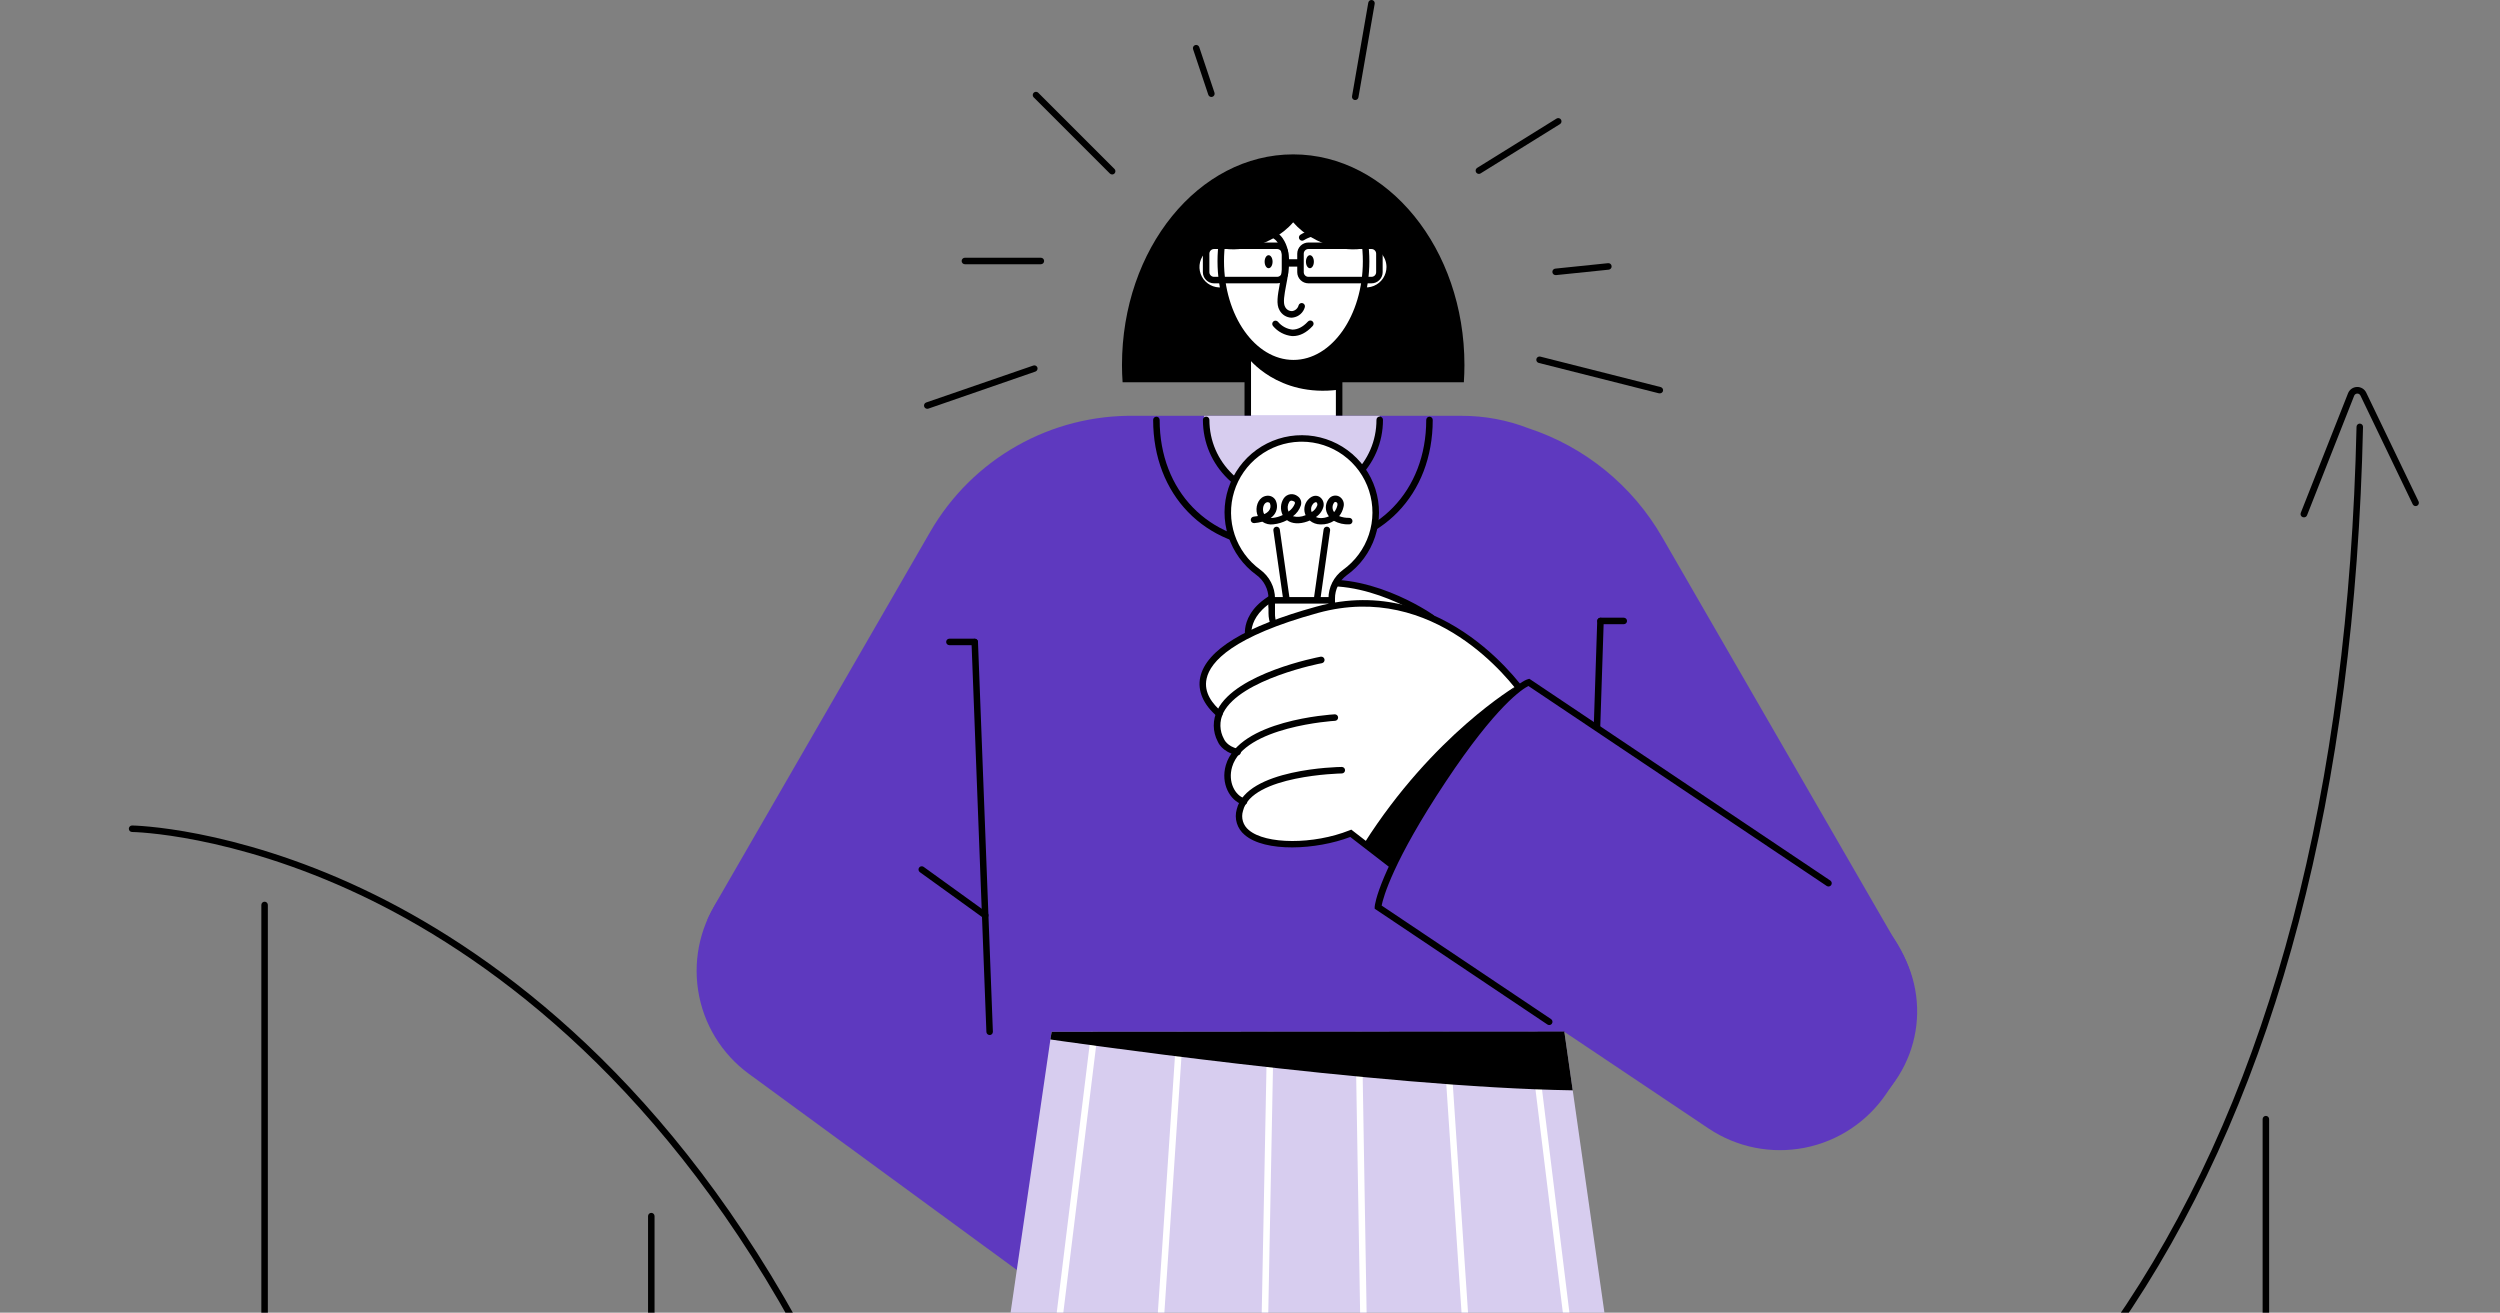 <svg xmlns="http://www.w3.org/2000/svg" width="339" height="178" viewBox="0 0 339 178" fill="none"><rect x="0" y="0" width="339" height="178" fill="#808080" stroke="none"/><g clip-path="url(#clip0_214_3194)"><path d="M198.578 49.502C198.578 33.723 188.184 20.934 175.359 20.934C162.535 20.934 152.141 33.723 152.141 49.502C152.141 50.287 152.171 51.064 152.224 51.831H198.499C198.548 51.059 198.578 50.283 198.578 49.502Z" fill="black"></path><path d="M185.242 39.412C187.015 39.412 188.453 37.974 188.453 36.201C188.453 34.428 187.015 32.991 185.242 32.991C183.469 32.991 182.031 34.428 182.031 36.201C182.031 37.974 183.469 39.412 185.242 39.412Z" fill="white"></path><path d="M185.241 39.853C184.519 39.854 183.812 39.64 183.213 39.24C182.611 38.839 182.143 38.269 181.865 37.602C181.588 36.935 181.515 36.2 181.655 35.492C181.795 34.783 182.143 34.132 182.654 33.621C183.164 33.11 183.815 32.762 184.523 32.62C185.232 32.479 185.967 32.551 186.633 32.827C187.302 33.103 187.873 33.572 188.274 34.172C188.675 34.773 188.89 35.479 188.89 36.201C188.89 37.169 188.504 38.097 187.821 38.782C187.137 39.467 186.21 39.852 185.241 39.853ZM185.241 33.436C184.694 33.435 184.158 33.597 183.701 33.901C183.245 34.205 182.89 34.638 182.68 35.144C182.47 35.65 182.414 36.207 182.521 36.745C182.627 37.283 182.891 37.776 183.28 38.164C183.666 38.552 184.161 38.816 184.698 38.922C185.235 39.029 185.793 38.974 186.299 38.764C186.806 38.553 187.238 38.198 187.543 37.742C187.846 37.285 188.008 36.749 188.007 36.201C188.005 35.468 187.713 34.766 187.195 34.247C186.677 33.729 185.975 33.437 185.241 33.436Z" fill="black"></path><path d="M165.414 39.412C167.187 39.412 168.625 37.974 168.625 36.201C168.625 34.428 167.187 32.991 165.414 32.991C163.641 32.991 162.203 34.428 162.203 36.201C162.203 37.974 163.641 39.412 165.414 39.412Z" fill="white"></path><path d="M165.417 39.853C164.694 39.853 163.99 39.639 163.388 39.237C162.788 38.836 162.32 38.266 162.044 37.599C161.767 36.931 161.695 36.197 161.835 35.489C161.977 34.781 162.324 34.13 162.835 33.619C163.346 33.109 163.997 32.761 164.705 32.62C165.414 32.479 166.148 32.551 166.815 32.828C167.482 33.104 168.053 33.572 168.454 34.173C168.855 34.773 169.068 35.479 169.068 36.201C169.068 37.169 168.683 38.098 167.999 38.782C167.314 39.467 166.386 39.852 165.417 39.853ZM165.417 33.436C164.87 33.436 164.334 33.599 163.879 33.903C163.423 34.208 163.067 34.641 162.858 35.147C162.648 35.653 162.594 36.21 162.701 36.748C162.809 37.285 163.073 37.779 163.461 38.166C163.848 38.553 164.343 38.816 164.88 38.923C165.417 39.029 165.974 38.974 166.481 38.763C166.986 38.553 167.419 38.197 167.723 37.741C168.026 37.285 168.188 36.749 168.187 36.201C168.185 35.468 167.894 34.764 167.374 34.246C166.854 33.727 166.151 33.436 165.417 33.436Z" fill="black"></path><path d="M181.583 40.603H169.195V57.194H181.583V40.603Z" fill="white"></path><path d="M182.028 57.635H168.758V40.162H182.028V57.635ZM169.639 56.753H181.145V41.044H169.639V56.753Z" fill="black"></path><path d="M169.193 48.457C169.193 48.457 173.228 53.93 181.541 52.841L181.563 44.779H169.008L169.193 48.457Z" fill="black"></path><path d="M175.392 49.246C180.832 49.246 185.244 43.056 185.244 35.421C185.244 27.785 180.832 21.595 175.392 21.595C169.951 21.595 165.539 27.785 165.539 35.421C165.539 43.056 169.951 49.246 175.392 49.246Z" fill="white"></path><path d="M175.391 49.688C169.716 49.688 165.094 43.288 165.094 35.421C165.094 27.553 169.716 21.154 175.391 21.154C181.067 21.154 185.685 27.553 185.685 35.421C185.685 43.288 181.067 49.688 175.391 49.688ZM175.391 22.036C170.2 22.036 165.975 28.038 165.975 35.421C165.975 42.803 170.2 48.806 175.391 48.806C180.581 48.806 184.802 42.799 184.802 35.421C184.802 28.043 180.577 22.036 175.391 22.036Z" fill="black"></path><path d="M185.718 25.392C183.129 23.341 180.083 21.604 177.529 21.166L174.902 21.02C170.524 21.166 167.583 23.328 164.989 25.379C161.811 27.901 161.272 31.28 163.785 32.925C166.3 34.57 170.922 33.864 174.101 31.346C174.555 30.986 174.975 30.584 175.353 30.146C175.734 30.583 176.153 30.985 176.606 31.346C179.785 33.864 184.403 34.574 186.922 32.925C189.439 31.275 188.907 27.915 185.718 25.392Z" fill="black"></path><path d="M175.132 43.081C174.795 43.07 174.466 42.971 174.179 42.792C173.893 42.613 173.658 42.361 173.5 42.062C173.029 41.26 173.258 40.012 173.527 38.565C173.884 36.634 174.285 34.451 173.205 32.832C172.041 31.108 168.795 32.536 168.795 32.55C168.741 32.578 168.683 32.595 168.623 32.599C168.563 32.604 168.503 32.596 168.446 32.577C168.389 32.557 168.337 32.526 168.292 32.485C168.248 32.445 168.213 32.396 168.188 32.341C168.163 32.286 168.15 32.227 168.149 32.166C168.147 32.106 168.159 32.046 168.182 31.991C168.205 31.935 168.239 31.885 168.283 31.843C168.325 31.801 168.378 31.768 168.433 31.747C168.592 31.672 172.372 29.983 173.95 32.338C175.238 34.243 174.78 36.722 174.392 38.711C174.163 39.932 173.95 41.083 174.255 41.599C174.341 41.785 174.481 41.94 174.658 42.044C174.834 42.148 175.039 42.196 175.243 42.181C175.443 42.149 175.628 42.059 175.777 41.923C175.927 41.786 176.034 41.61 176.085 41.414C176.101 41.358 176.126 41.306 176.162 41.26C176.197 41.214 176.243 41.176 176.292 41.148C176.343 41.119 176.399 41.1 176.456 41.093C176.513 41.086 176.571 41.09 176.628 41.105C176.683 41.121 176.736 41.147 176.781 41.182C176.828 41.218 176.866 41.262 176.893 41.313C176.923 41.363 176.942 41.419 176.949 41.476C176.956 41.534 176.952 41.592 176.936 41.648C176.837 42.01 176.635 42.336 176.355 42.585C176.075 42.835 175.729 42.998 175.357 43.055L175.132 43.081Z" fill="black"></path><path d="M181.518 32.651C181.439 32.653 181.361 32.631 181.293 32.59C180.625 32.164 179.85 31.935 179.058 31.931C178.267 31.928 177.489 32.148 176.817 32.568C176.722 32.63 176.606 32.654 176.495 32.634C176.382 32.613 176.283 32.55 176.216 32.458C176.149 32.366 176.121 32.251 176.137 32.139C176.152 32.026 176.212 31.924 176.301 31.853C177.112 31.331 178.056 31.053 179.023 31.053C179.987 31.053 180.931 31.331 181.743 31.853C181.844 31.913 181.917 32.01 181.946 32.123C181.974 32.237 181.957 32.357 181.898 32.457C181.855 32.519 181.798 32.569 181.733 32.603C181.667 32.637 181.593 32.654 181.518 32.651Z" fill="black"></path><path d="M175.319 45.573H175.21C174.195 45.475 173.261 44.981 172.612 44.197C172.539 44.105 172.505 43.988 172.518 43.871C172.532 43.755 172.59 43.648 172.682 43.575C172.774 43.502 172.891 43.468 173.007 43.482C173.124 43.495 173.231 43.554 173.304 43.646C173.794 44.233 174.49 44.608 175.249 44.695C175.936 44.695 176.656 44.36 177.339 43.619C177.377 43.572 177.425 43.534 177.479 43.506C177.532 43.478 177.591 43.461 177.651 43.457C177.711 43.453 177.772 43.461 177.829 43.481C177.886 43.502 177.939 43.533 177.983 43.574C178.026 43.616 178.063 43.665 178.086 43.721C178.111 43.776 178.123 43.836 178.123 43.897C178.123 43.957 178.111 44.017 178.086 44.072C178.063 44.128 178.028 44.178 177.984 44.219C177.149 45.119 176.255 45.573 175.319 45.573Z" fill="black"></path><path d="M172.023 36.369C172.321 36.369 172.561 35.974 172.561 35.487C172.561 35 172.321 34.605 172.023 34.605C171.725 34.605 171.484 35 171.484 35.487C171.484 35.974 171.725 36.369 172.023 36.369Z" fill="black"></path><path d="M177.624 36.369C177.92 36.369 178.161 35.974 178.161 35.487C178.161 35 177.92 34.605 177.624 34.605C177.327 34.605 177.086 35 177.086 35.487C177.086 35.974 177.327 36.369 177.624 36.369Z" fill="black"></path><path d="M185.975 38.42H177.42C177.018 38.42 176.635 38.261 176.351 37.978C176.068 37.696 175.908 37.312 175.906 36.911V34.398C175.908 33.997 176.068 33.613 176.351 33.329C176.635 33.046 177.018 32.886 177.42 32.885H185.975C186.376 32.886 186.76 33.046 187.043 33.329C187.326 33.613 187.487 33.997 187.488 34.398V36.911C187.487 37.312 187.326 37.696 187.043 37.978C186.76 38.261 186.376 38.42 185.975 38.42ZM177.42 33.767C177.252 33.767 177.091 33.834 176.973 33.952C176.855 34.07 176.789 34.23 176.789 34.398V36.911C176.791 37.078 176.856 37.237 176.975 37.355C177.093 37.472 177.253 37.538 177.42 37.538H185.975C186.141 37.538 186.302 37.472 186.42 37.355C186.538 37.237 186.604 37.078 186.605 36.911V34.398C186.605 34.23 186.54 34.07 186.421 33.952C186.303 33.834 186.143 33.767 185.975 33.767H177.42Z" fill="black"></path><path d="M173.178 38.42H164.621C164.221 38.42 163.838 38.261 163.554 37.978C163.27 37.696 163.111 37.312 163.109 36.911V34.398C163.111 33.997 163.27 33.613 163.553 33.329C163.838 33.046 164.221 32.886 164.621 32.885H173.178C173.578 32.886 173.962 33.046 174.245 33.33C174.526 33.613 174.686 33.997 174.686 34.398V36.911C174.686 37.312 174.526 37.695 174.243 37.978C173.962 38.261 173.578 38.42 173.178 38.42ZM164.621 33.767C164.455 33.767 164.294 33.834 164.176 33.952C164.058 34.07 163.991 34.23 163.991 34.398V36.911C163.992 37.078 164.059 37.237 164.178 37.355C164.296 37.472 164.455 37.538 164.621 37.538H173.178C173.343 37.538 173.503 37.472 173.62 37.354C173.738 37.237 173.804 37.078 173.804 36.911V34.398C173.804 34.315 173.788 34.233 173.757 34.157C173.727 34.08 173.68 34.011 173.622 33.952C173.563 33.894 173.495 33.847 173.419 33.815C173.341 33.783 173.26 33.767 173.178 33.767H164.621Z" fill="black"></path><path d="M176.35 35.152H174.25V36.153H176.35V35.152Z" fill="black"></path><path d="M166.565 148.265L145.149 177.527L101.545 145.612C97.841 142.902 95.367 138.832 94.665 134.297C93.963 129.763 95.091 125.135 97.801 121.432L98.78 120.094C101.491 116.392 105.559 113.917 110.094 113.215C114.628 112.513 119.256 113.641 122.959 116.351L166.565 148.265Z" fill="#5E39BF"></path><path d="M99.016 119.835L131.844 79.05L138.75 82.504L139.5 128.594L99.016 119.835Z" fill="#5E39BF"></path><path d="M196.793 229.567C182.688 229.57 168.72 226.819 155.668 221.47C134.756 212.867 117.613 197.995 107.4 179.574C88.405 145.361 65.063 129.034 48.869 121.361C31.294 113.048 18.042 112.818 17.91 112.818C17.793 112.818 17.681 112.772 17.598 112.689C17.515 112.607 17.469 112.494 17.469 112.377C17.469 112.26 17.515 112.148 17.598 112.065C17.681 111.983 17.793 111.936 17.91 111.936C18.042 111.936 31.453 112.161 49.191 120.54C65.539 128.267 89.041 144.704 108.162 179.147C129.266 217.158 177.119 236.707 221.944 225.625C248.708 219.01 271.677 202.14 288.364 176.844C307.98 147.16 318.45 107.125 319.545 57.882C319.545 57.765 319.59 57.652 319.673 57.57C319.756 57.487 319.869 57.44 319.986 57.44C320.102 57.44 320.215 57.487 320.296 57.57C320.38 57.652 320.426 57.765 320.426 57.882C319.327 107.275 308.787 147.486 289.114 177.334C272.303 202.82 249.155 219.817 222.169 226.489C213.866 228.537 205.344 229.57 196.793 229.567Z" fill="black"></path><path d="M312.394 70.15C312.339 70.151 312.283 70.141 312.231 70.12C312.177 70.098 312.128 70.067 312.086 70.026C312.045 69.986 312.012 69.938 311.988 69.884C311.965 69.831 311.953 69.774 311.953 69.716C311.952 69.658 311.962 69.6 311.984 69.546L318.397 53.322C318.493 53.079 318.658 52.87 318.871 52.719C319.084 52.569 319.337 52.484 319.598 52.474C319.859 52.465 320.117 52.532 320.341 52.667C320.564 52.801 320.743 52.998 320.857 53.233L327.971 68.025C328.011 68.129 328.011 68.244 327.971 68.348C327.93 68.451 327.851 68.536 327.75 68.584C327.649 68.632 327.534 68.64 327.428 68.607C327.321 68.573 327.232 68.501 327.177 68.404L320.072 53.63C320.033 53.55 319.971 53.482 319.894 53.435C319.817 53.389 319.729 53.367 319.639 53.37C319.55 53.373 319.462 53.402 319.389 53.454C319.315 53.506 319.259 53.578 319.226 53.661L312.835 69.873C312.801 69.96 312.74 70.034 312.66 70.084C312.581 70.134 312.487 70.157 312.394 70.15Z" fill="black"></path><path d="M231.931 278.771H122.344L142.631 139.601H212.086L231.931 278.771Z" fill="#D7CDEF"></path><mask id="mask0_214_3194" style="mask-type:luminance" maskUnits="userSpaceOnUse" x="122" y="139" width="110" height="140"><path d="M231.931 278.771H122.344L142.631 139.601H212.086L231.931 278.771Z" fill="white"></path></mask><g mask="url(#mask0_214_3194)"><path d="M127.852 307.751H127.794C127.737 307.743 127.681 307.724 127.63 307.697C127.579 307.668 127.535 307.63 127.5 307.583C127.464 307.538 127.437 307.485 127.423 307.428C127.407 307.373 127.402 307.314 127.41 307.256L150.069 122.842C150.083 122.725 150.143 122.619 150.237 122.546C150.329 122.474 150.447 122.441 150.564 122.456C150.68 122.469 150.787 122.528 150.86 122.622C150.933 122.714 150.965 122.832 150.952 122.949L128.288 307.363C128.275 307.469 128.224 307.567 128.144 307.638C128.062 307.71 127.958 307.749 127.852 307.751Z" fill="white"></path><path d="M148.812 307.751H148.786C148.669 307.742 148.561 307.689 148.484 307.602C148.408 307.513 148.369 307.399 148.376 307.282L160.746 121.917C160.755 121.8 160.809 121.691 160.898 121.613C160.985 121.537 161.101 121.498 161.219 121.507C161.336 121.514 161.444 121.57 161.521 121.657C161.598 121.746 161.636 121.861 161.629 121.978L149.253 307.336C149.247 307.449 149.198 307.554 149.116 307.631C149.034 307.708 148.925 307.751 148.812 307.751Z" fill="white"></path><path d="M169.019 308.425C168.902 308.425 168.79 308.378 168.708 308.296C168.625 308.213 168.578 308.101 168.578 307.984L172.16 122.658C172.16 122.54 172.206 122.428 172.288 122.346C172.371 122.263 172.484 122.216 172.6 122.216C172.717 122.216 172.829 122.263 172.913 122.346C172.994 122.428 173.041 122.54 173.041 122.658L169.483 307.975C169.483 308.035 169.473 308.097 169.449 308.152C169.426 308.207 169.392 308.259 169.349 308.301C169.305 308.343 169.254 308.375 169.197 308.397C169.14 308.419 169.08 308.428 169.019 308.425Z" fill="white"></path><path d="M228.193 307.411C228.085 307.412 227.98 307.373 227.898 307.301C227.817 307.23 227.766 307.13 227.752 307.022L205.128 122.604C205.114 122.489 205.147 122.372 205.219 122.28C205.29 122.188 205.395 122.13 205.512 122.115C205.627 122.101 205.744 122.134 205.836 122.206C205.927 122.277 205.987 122.382 206.001 122.499L228.634 306.917C228.647 307.033 228.615 307.149 228.543 307.24C228.471 307.332 228.365 307.392 228.25 307.406L228.193 307.411Z" fill="white"></path><path d="M207.235 307.411C207.124 307.411 207.016 307.368 206.935 307.292C206.853 307.217 206.802 307.111 206.794 307.001L194.446 121.991C194.439 121.876 194.478 121.761 194.554 121.673C194.632 121.586 194.74 121.532 194.856 121.524C194.973 121.517 195.087 121.556 195.174 121.632C195.262 121.71 195.316 121.818 195.323 121.934L207.672 306.939C207.676 306.996 207.669 307.055 207.651 307.11C207.632 307.165 207.603 307.217 207.565 307.26C207.527 307.304 207.48 307.339 207.429 307.365C207.377 307.392 207.32 307.406 207.261 307.411H207.235Z" fill="white"></path><path d="M187.027 308.085C186.911 308.085 186.798 308.04 186.717 307.957C186.633 307.873 186.587 307.761 186.587 307.644L183.5 121.978C183.5 121.862 183.547 121.749 183.628 121.666C183.712 121.584 183.824 121.538 183.941 121.538C184.058 121.538 184.17 121.584 184.253 121.666C184.335 121.749 184.382 121.862 184.382 121.978L187.468 307.644C187.468 307.761 187.423 307.873 187.34 307.957C187.257 308.04 187.144 308.085 187.027 308.085Z" fill="white"></path></g><path d="M134.195 139.91H218.357L218.848 127.279L229.29 145.361C230.37 147.231 231.806 148.87 233.519 150.183C235.233 151.498 237.187 152.461 239.272 153.02C241.358 153.579 243.533 153.721 245.674 153.439C247.813 153.157 249.877 152.455 251.746 151.375C255.522 149.196 258.277 145.606 259.407 141.394C260.536 137.184 259.945 132.696 257.766 128.919L225.387 72.832C221.364 65.846 214.906 60.589 207.248 58.067C204.369 56.952 201.305 56.382 198.217 56.386H154.336C154.186 56.386 154.04 56.386 153.894 56.386C148.289 56.292 142.759 57.699 137.88 60.462C133.001 63.225 128.95 67.243 126.146 72.1L97.732 121.317C97.547 121.634 96.559 123.315 95.906 124.722L134.195 139.91Z" fill="#5E39BF"></path><path d="M134.195 140.351C134.078 140.351 133.966 140.304 133.883 140.221C133.801 140.139 133.754 140.027 133.754 139.91L131.734 87.059C131.734 86.942 131.781 86.83 131.863 86.747C131.946 86.665 132.058 86.618 132.175 86.618C132.292 86.618 132.404 86.665 132.487 86.747C132.569 86.83 132.616 86.942 132.616 87.059L134.636 139.914C134.636 140.031 134.589 140.144 134.507 140.227C134.424 140.309 134.312 140.355 134.195 140.355V140.351Z" fill="black"></path><path d="M187.104 56.386C187.104 62.684 181.767 67.791 175.197 67.791C168.625 67.791 163.289 62.684 163.289 56.386H187.104Z" fill="#D7CDEF"></path><path d="M173.305 74.428C163.335 74.27 156.367 67.081 156.367 56.942C156.367 56.825 156.412 56.713 156.496 56.63C156.579 56.548 156.691 56.501 156.808 56.501C156.925 56.501 157.037 56.548 157.119 56.63C157.202 56.713 157.249 56.825 157.249 56.942C157.249 66.57 163.864 73.396 173.323 73.546L174.854 68.4C168.155 68.113 163.114 63.191 163.114 56.934C163.114 56.817 163.161 56.704 163.243 56.622C163.326 56.539 163.438 56.492 163.555 56.492C163.672 56.492 163.784 56.539 163.867 56.622C163.949 56.704 163.996 56.817 163.996 56.934C163.996 62.697 168.675 67.24 174.876 67.518C175.013 67.523 175.147 67.56 175.267 67.625C175.388 67.69 175.493 67.781 175.573 67.893C175.651 68.002 175.703 68.129 175.725 68.261C175.748 68.394 175.74 68.531 175.7 68.66L174.175 73.798C174.12 73.984 174.004 74.146 173.847 74.261C173.691 74.375 173.499 74.433 173.305 74.428Z" fill="black"></path><path d="M177.322 74.428C177.129 74.43 176.941 74.368 176.786 74.253C176.631 74.137 176.519 73.974 176.466 73.789L174.946 68.651C174.905 68.523 174.896 68.387 174.918 68.254C174.94 68.122 174.994 67.996 175.073 67.888C175.151 67.775 175.254 67.682 175.375 67.617C175.494 67.551 175.629 67.514 175.766 67.509C181.97 67.249 186.649 62.706 186.649 56.924C186.649 56.807 186.696 56.695 186.779 56.613C186.862 56.53 186.973 56.483 187.091 56.483C187.208 56.483 187.32 56.53 187.402 56.613C187.485 56.695 187.532 56.807 187.532 56.924C187.532 63.174 182.491 68.095 175.805 68.391L177.313 73.537C186.786 73.396 193.397 66.569 193.397 56.942C193.397 56.825 193.444 56.713 193.526 56.63C193.609 56.547 193.721 56.501 193.838 56.501C193.955 56.501 194.067 56.547 194.15 56.63C194.232 56.713 194.279 56.825 194.279 56.942C194.279 67.085 187.311 74.269 177.335 74.428H177.322Z" fill="black"></path><path d="M179.161 72.289C178.84 72.289 178.526 72.194 178.259 72.016C177.992 71.838 177.785 71.584 177.662 71.287C177.54 70.991 177.508 70.665 177.57 70.35C177.632 70.035 177.786 69.746 178.014 69.519C178.24 69.292 178.531 69.137 178.844 69.075C179.16 69.012 179.487 69.044 179.783 69.167C180.079 69.29 180.333 69.498 180.511 69.765C180.689 70.032 180.784 70.345 180.784 70.666C180.784 71.097 180.613 71.51 180.308 71.814C180.005 72.118 179.592 72.289 179.161 72.289ZM179.161 69.925C179.015 69.925 178.872 69.969 178.75 70.05C178.628 70.132 178.534 70.247 178.477 70.383C178.421 70.518 178.407 70.667 178.434 70.811C178.464 70.955 178.534 71.087 178.637 71.19C178.741 71.294 178.874 71.365 179.017 71.393C179.161 71.422 179.31 71.407 179.444 71.351C179.58 71.295 179.695 71.2 179.777 71.078C179.859 70.956 179.903 70.813 179.903 70.666C179.901 70.47 179.822 70.282 179.684 70.144C179.545 70.005 179.358 69.927 179.161 69.925Z" fill="black"></path><path d="M171.53 72.289C171.209 72.289 170.895 72.194 170.628 72.016C170.361 71.838 170.152 71.584 170.029 71.288C169.907 70.991 169.875 70.665 169.938 70.35C170 70.035 170.155 69.746 170.381 69.519C170.609 69.292 170.898 69.137 171.213 69.075C171.527 69.012 171.854 69.044 172.15 69.167C172.446 69.29 172.7 69.498 172.878 69.765C173.056 70.032 173.153 70.346 173.153 70.666C173.153 71.097 172.98 71.51 172.677 71.814C172.372 72.118 171.959 72.289 171.53 72.289ZM171.53 69.926C171.382 69.926 171.239 69.969 171.117 70.05C170.996 70.132 170.901 70.248 170.845 70.383C170.788 70.518 170.774 70.667 170.803 70.811C170.831 70.955 170.902 71.087 171.006 71.19C171.109 71.294 171.241 71.365 171.384 71.393C171.528 71.422 171.677 71.407 171.813 71.351C171.949 71.295 172.064 71.2 172.146 71.078C172.226 70.956 172.27 70.813 172.27 70.666C172.268 70.47 172.191 70.283 172.052 70.144C171.914 70.005 171.725 69.927 171.53 69.926Z" fill="black"></path><path d="M215.848 120.505C215.73 120.505 215.619 120.459 215.536 120.375C215.453 120.294 215.406 120.181 215.406 120.064L216.584 84.192C216.585 84.134 216.599 84.077 216.623 84.024C216.647 83.972 216.68 83.924 216.723 83.884C216.765 83.844 216.815 83.813 216.869 83.793C216.923 83.772 216.981 83.763 217.038 83.764C217.096 83.766 217.153 83.779 217.206 83.803C217.26 83.827 217.306 83.861 217.347 83.903C217.387 83.945 217.417 83.995 217.438 84.049C217.458 84.103 217.468 84.161 217.467 84.219L216.289 120.095C216.28 120.206 216.231 120.311 216.149 120.387C216.067 120.463 215.959 120.505 215.848 120.505Z" fill="black"></path><path d="M35.879 326.785C35.762 326.785 35.649 326.738 35.567 326.655C35.484 326.573 35.438 326.461 35.438 326.344V122.711C35.438 122.594 35.484 122.482 35.567 122.398C35.649 122.315 35.762 122.27 35.879 122.27C35.995 122.27 36.108 122.315 36.19 122.398C36.273 122.482 36.32 122.594 36.32 122.711V326.344C36.32 326.461 36.273 326.573 36.19 326.655C36.108 326.738 35.995 326.785 35.879 326.785Z" fill="black"></path><path d="M88.316 326.785C88.199 326.785 88.087 326.738 88.004 326.655C87.922 326.573 87.875 326.461 87.875 326.344V164.906C87.875 164.789 87.922 164.677 88.004 164.595C88.087 164.512 88.199 164.465 88.316 164.465C88.433 164.465 88.545 164.512 88.628 164.595C88.71 164.677 88.757 164.789 88.757 164.906V326.344C88.757 326.461 88.71 326.573 88.628 326.655C88.545 326.738 88.433 326.785 88.316 326.785Z" fill="black"></path><path d="M307.253 326.784C307.136 326.784 307.024 326.738 306.941 326.654C306.858 326.573 306.812 326.46 306.812 326.344V151.755C306.812 151.638 306.858 151.526 306.941 151.444C307.024 151.361 307.136 151.314 307.253 151.314C307.37 151.314 307.482 151.361 307.564 151.444C307.647 151.526 307.694 151.638 307.694 151.755V326.344C307.694 326.46 307.647 326.573 307.564 326.654C307.482 326.738 307.37 326.784 307.253 326.784Z" fill="black"></path><path d="M173.913 85.471L169.415 86.547C169.415 86.547 167.784 79.593 181.009 78.856C186.227 78.565 192.834 82.543 193.111 82.9C193.39 83.42 193.61 83.969 193.769 84.536L173.913 85.471Z" fill="white"></path><path d="M169.268 86.508C169.163 86.509 169.06 86.472 168.978 86.403C168.898 86.334 168.844 86.238 168.828 86.133C168.797 85.93 168.14 81.092 176.7 79.011C185.052 76.978 193.943 83.094 194.318 83.355C194.414 83.421 194.48 83.523 194.5 83.638C194.521 83.753 194.495 83.872 194.429 83.968C194.395 84.016 194.353 84.057 194.305 84.088C194.255 84.12 194.2 84.141 194.143 84.152C194.086 84.162 194.026 84.161 193.969 84.148C193.912 84.135 193.858 84.112 193.812 84.078C193.723 84.016 184.873 77.93 176.907 79.871C169.133 81.758 169.697 85.957 169.702 85.996C169.71 86.053 169.709 86.112 169.696 86.169C169.681 86.225 169.658 86.279 169.623 86.326C169.589 86.373 169.547 86.413 169.497 86.444C169.448 86.474 169.392 86.494 169.335 86.503L169.268 86.508Z" fill="black"></path><path d="M186.55 69.489C186.55 67.773 186.111 66.086 185.273 64.588C184.436 63.09 183.229 61.833 181.766 60.935C180.304 60.037 178.636 59.53 176.921 59.461C175.206 59.392 173.503 59.764 171.974 60.541C170.443 61.318 169.138 62.474 168.183 63.9C167.227 65.325 166.654 66.972 166.517 68.682C166.38 70.393 166.683 72.11 167.398 73.669C168.113 75.229 169.217 76.579 170.603 77.59C171.172 78 171.636 78.538 171.958 79.162C172.279 79.784 172.448 80.475 172.451 81.176V81.877C172.451 82.771 172.805 83.628 173.437 84.259C174.069 84.891 174.927 85.246 175.821 85.246H177.21C178.103 85.246 178.96 84.891 179.592 84.259C180.224 83.628 180.578 82.771 180.578 81.877V81.184C180.574 80.499 180.732 79.822 181.038 79.209C181.345 78.596 181.791 78.064 182.343 77.656C183.645 76.729 184.706 75.504 185.438 74.083C186.169 72.662 186.552 71.087 186.55 69.489Z" fill="white"></path><path d="M177.213 85.687H175.824C174.814 85.685 173.846 85.283 173.133 84.569C172.418 83.855 172.016 82.887 172.013 81.877V81.176C172.009 80.544 171.856 79.923 171.565 79.362C171.276 78.802 170.859 78.317 170.347 77.948C168.558 76.642 167.229 74.804 166.551 72.696C165.872 70.588 165.879 68.32 166.57 66.216C167.262 64.113 168.601 62.283 170.398 60.988C172.194 59.694 174.356 59.002 176.57 59.013C178.784 59.023 180.938 59.735 182.723 61.046C184.506 62.357 185.83 64.2 186.501 66.309C187.173 68.419 187.158 70.688 186.46 72.789C185.763 74.89 184.416 76.716 182.615 78.005C182.117 78.37 181.713 78.849 181.436 79.402C181.158 79.955 181.017 80.566 181.024 81.184V81.877C181.023 82.887 180.62 83.856 179.906 84.57C179.192 85.284 178.223 85.686 177.213 85.687ZM176.52 59.897H176.225C174.227 59.959 172.298 60.643 170.709 61.854C169.118 63.065 167.946 64.742 167.356 66.652C166.767 68.561 166.787 70.608 167.416 72.505C168.045 74.402 169.252 76.055 170.866 77.233C171.491 77.684 171.999 78.276 172.351 78.96C172.704 79.644 172.891 80.402 172.895 81.171V81.873C172.896 82.649 173.206 83.393 173.755 83.942C174.303 84.491 175.048 84.8 175.824 84.801H177.213C177.99 84.8 178.734 84.491 179.283 83.942C179.832 83.393 180.14 82.649 180.141 81.873V81.18C180.135 80.422 180.31 79.672 180.65 78.995C180.99 78.317 181.488 77.73 182.1 77.281C183.75 76.099 184.982 74.423 185.62 72.496C186.257 70.568 186.266 68.488 185.646 66.554C185.026 64.621 183.809 62.934 182.168 61.737C180.528 60.54 178.552 59.894 176.52 59.893V59.897Z" fill="black"></path><path d="M179.142 71.112H179.045C178.516 71.109 178.005 70.922 177.599 70.583L177.303 70.702C176.21 71.099 175.173 71.037 174.52 70.534C173.949 70.84 173.324 71.031 172.681 71.099C172.15 71.176 171.61 71.048 171.169 70.742C170.81 70.84 170.442 70.905 170.07 70.936C169.955 70.943 169.839 70.904 169.752 70.827C169.664 70.75 169.61 70.642 169.603 70.525C169.598 70.467 169.606 70.409 169.625 70.354C169.642 70.299 169.671 70.248 169.709 70.204C169.747 70.16 169.794 70.124 169.847 70.099C169.899 70.073 169.955 70.058 170.013 70.053C170.198 70.04 170.382 70.015 170.565 69.978C170.48 69.783 170.424 69.577 170.397 69.366C170.286 68.426 170.759 67.368 171.742 67.231C171.982 67.193 172.227 67.229 172.446 67.335C172.663 67.44 172.844 67.611 172.964 67.822C173.124 68.141 173.189 68.499 173.152 68.854C173.114 69.209 172.976 69.546 172.752 69.824C172.625 69.98 172.476 70.116 172.31 70.23C172.401 70.236 172.49 70.236 172.58 70.23C173.05 70.18 173.508 70.049 173.933 69.842C173.756 69.483 173.676 69.084 173.702 68.684C173.729 68.284 173.86 67.899 174.083 67.566C174.184 67.42 174.314 67.296 174.466 67.202C174.616 67.108 174.785 67.046 174.96 67.02C175.136 66.994 175.315 67.005 175.487 67.051C175.658 67.097 175.819 67.178 175.957 67.288C176.156 67.42 176.305 67.611 176.385 67.835C176.464 68.058 176.469 68.301 176.399 68.528C176.202 69.118 175.829 69.632 175.327 70.001C175.875 70.145 176.455 70.103 176.977 69.882L177.039 69.86C176.887 69.522 176.836 69.149 176.888 68.784C176.941 68.418 177.097 68.076 177.338 67.796C178.031 67.011 178.662 67.24 178.851 67.328C179.089 67.458 179.277 67.663 179.387 67.911C179.498 68.159 179.523 68.436 179.46 68.7C179.307 69.282 178.939 69.786 178.432 70.111C178.625 70.201 178.837 70.249 179.05 70.252C179.447 70.264 179.841 70.182 180.2 70.014C180.106 69.892 180.026 69.761 179.962 69.621C179.804 69.287 179.749 68.913 179.801 68.547C179.854 68.181 180.011 67.838 180.258 67.562C180.422 67.382 180.639 67.261 180.878 67.218C181.118 67.174 181.364 67.21 181.58 67.319C181.827 67.454 182.02 67.668 182.129 67.927C182.237 68.186 182.256 68.473 182.18 68.744C182.082 69.199 181.881 69.624 181.589 69.987C182.025 70.155 182.49 70.234 182.957 70.221C183.073 70.221 183.186 70.268 183.269 70.35C183.351 70.433 183.397 70.545 183.397 70.662C183.397 70.779 183.351 70.891 183.269 70.974C183.186 71.057 183.073 71.103 182.957 71.103C182.236 71.139 181.518 70.974 180.884 70.627C180.363 70.956 179.758 71.124 179.142 71.112ZM171.928 68.095H171.861C171.42 68.153 171.213 68.739 171.274 69.246C171.291 69.41 171.341 69.57 171.42 69.714C171.664 69.621 171.88 69.47 172.05 69.273C172.167 69.133 172.243 68.963 172.271 68.782C172.297 68.602 172.272 68.418 172.201 68.25C172.173 68.203 172.132 68.166 172.084 68.141C172.036 68.116 171.982 68.105 171.928 68.109V68.095ZM181.087 68.056C181.059 68.056 181.032 68.062 181.005 68.074C180.979 68.085 180.956 68.102 180.937 68.122C180.784 68.307 180.697 68.538 180.692 68.778C180.686 69.018 180.762 69.253 180.906 69.445C181.121 69.182 181.271 68.872 181.347 68.541C181.395 68.32 181.347 68.157 181.214 68.1C181.175 68.079 181.131 68.068 181.087 68.069V68.056ZM178.441 68.087C178.275 68.124 178.127 68.219 178.027 68.356C177.903 68.504 177.822 68.682 177.793 68.873C177.764 69.063 177.786 69.258 177.859 69.436C178.218 69.233 178.491 68.905 178.626 68.514C178.645 68.439 178.644 68.36 178.621 68.286C178.597 68.212 178.553 68.146 178.494 68.095C178.472 68.09 178.448 68.092 178.428 68.1L178.441 68.087ZM175.137 67.879C175.071 67.883 175.007 67.903 174.952 67.938C174.895 67.972 174.848 68.021 174.816 68.078C174.699 68.27 174.629 68.488 174.612 68.712C174.596 68.937 174.632 69.162 174.718 69.37C175.106 69.109 175.406 68.737 175.579 68.303C175.627 68.1 175.547 68.047 175.495 68.012C175.385 67.937 175.257 67.896 175.124 67.893L175.137 67.879Z" fill="black"></path><path d="M176.514 86.605C174.932 86.605 174.08 83.712 173.961 81.022L172.668 71.924C172.652 71.808 172.683 71.69 172.753 71.597C172.823 71.503 172.928 71.442 173.043 71.425C173.16 71.409 173.277 71.439 173.37 71.509C173.464 71.58 173.525 71.684 173.542 71.8L174.838 80.942C174.98 84.029 175.914 85.723 176.514 85.723C177.114 85.723 178.049 84.038 178.186 80.986L179.482 71.8C179.498 71.683 179.561 71.577 179.655 71.506C179.749 71.435 179.868 71.404 179.986 71.421C180.103 71.437 180.208 71.499 180.279 71.594C180.351 71.688 180.381 71.806 180.364 71.924L179.072 81.066C178.944 83.712 178.093 86.605 176.514 86.605Z" fill="black"></path><path d="M172.45 81.405H180.577V83.138C180.577 83.672 180.472 84.201 180.268 84.694C180.064 85.188 179.764 85.636 179.386 86.013C179.008 86.391 178.56 86.691 178.067 86.895C177.574 87.099 177.045 87.204 176.511 87.204C175.977 87.204 175.449 87.099 174.956 86.895C174.462 86.691 174.014 86.391 173.636 86.013C173.258 85.636 172.959 85.188 172.755 84.694C172.55 84.201 172.445 83.672 172.445 83.138V81.405H172.45Z" fill="white"></path><path d="M176.515 87.645C175.321 87.644 174.175 87.169 173.33 86.324C172.485 85.479 172.009 84.333 172.008 83.138V80.964H181.018V83.138C181.018 84.333 180.544 85.479 179.699 86.324C178.855 87.169 177.71 87.644 176.515 87.645ZM172.889 81.846V83.138C172.873 83.625 172.954 84.11 173.129 84.564C173.302 85.018 173.566 85.433 173.905 85.783C174.244 86.133 174.648 86.412 175.096 86.602C175.544 86.792 176.026 86.89 176.513 86.89C176.999 86.89 177.481 86.792 177.929 86.602C178.377 86.412 178.782 86.133 179.121 85.783C179.458 85.433 179.722 85.018 179.897 84.564C180.071 84.11 180.153 83.625 180.135 83.138V81.846H172.889Z" fill="black"></path><path d="M190.312 118.203L206.659 94.649C206.659 94.649 206.836 94.883 206.122 93.692C205.407 92.501 201.011 85.564 189.902 82.336C178.793 79.108 165.906 87.813 164.892 89.048C163.877 90.283 162.065 92.241 163.753 94.962C165.443 97.683 165.461 96.898 165.461 96.898C165.127 97.656 165.026 98.495 165.169 99.31C165.376 100.823 167.644 102.067 167.644 102.067C167.644 102.067 166.183 103.721 166.479 105.251C166.774 106.781 167.71 108.677 168.639 108.682C168.364 109.228 168.164 109.81 168.045 110.411C168.072 110.937 168.207 111.451 168.442 111.922C168.679 112.393 169.01 112.809 169.416 113.145C170.502 113.961 174.118 114.816 176.45 114.291C178.784 113.767 180.318 114.133 182.44 113.198L183.003 112.757L190.312 118.203Z" fill="white"></path><path d="M167.74 102.38C167.708 102.384 167.674 102.384 167.642 102.38C165.672 101.939 165.151 100.616 165.129 100.558C164.777 99.893 164.592 99.153 164.586 98.401C164.58 97.649 164.757 96.906 165.098 96.237C167.603 91.271 178.611 89.136 179.078 89.048C179.195 89.026 179.316 89.051 179.414 89.118C179.513 89.185 179.58 89.288 179.604 89.405C179.626 89.522 179.601 89.643 179.534 89.742C179.466 89.84 179.363 89.908 179.246 89.93C179.135 89.93 168.194 92.073 165.883 96.651C165.608 97.209 165.472 97.825 165.488 98.446C165.504 99.068 165.672 99.676 165.975 100.219C166.006 100.285 166.39 101.193 167.868 101.542C167.925 101.548 167.982 101.565 168.033 101.593C168.084 101.621 168.13 101.658 168.166 101.704C168.203 101.749 168.23 101.801 168.246 101.857C168.262 101.913 168.268 101.971 168.262 102.029C168.257 102.087 168.239 102.143 168.211 102.194C168.184 102.246 168.146 102.291 168.1 102.327C168.055 102.364 168.003 102.392 167.947 102.408C167.892 102.424 167.833 102.43 167.775 102.424L167.74 102.38Z" fill="black"></path><path d="M168.62 109.123C168.573 109.122 168.528 109.115 168.484 109.101C166.799 108.554 165.489 106.278 166.225 103.751C167.99 97.665 180.453 96.893 180.981 96.862C181.1 96.856 181.213 96.896 181.301 96.974C181.389 97.053 181.441 97.162 181.447 97.279C181.454 97.396 181.413 97.511 181.335 97.598C181.257 97.686 181.148 97.738 181.031 97.744C180.907 97.744 168.683 98.507 167.073 103.998C166.482 106.031 167.466 107.844 168.753 108.258C168.87 108.276 168.975 108.339 169.045 108.434C169.115 108.529 169.145 108.648 169.128 108.765C169.11 108.882 169.046 108.987 168.951 109.058C168.856 109.128 168.737 109.158 168.62 109.14V109.123Z" fill="black"></path><path d="M190.266 119.032L183.096 113.493C178.466 115.257 171.538 115.597 168.772 113.207C168.274 112.795 167.908 112.246 167.718 111.629C167.529 111.011 167.524 110.352 167.705 109.731C169.027 104.245 181.419 103.998 181.949 103.998C182.066 103.998 182.178 104.045 182.261 104.127C182.343 104.21 182.39 104.322 182.39 104.439C182.39 104.556 182.343 104.668 182.261 104.751C182.178 104.834 182.066 104.88 181.949 104.88C181.825 104.88 169.712 105.123 168.552 109.948C168.406 110.409 168.403 110.905 168.541 111.369C168.68 111.833 168.956 112.244 169.332 112.549C171.621 114.521 178.125 114.543 183.003 112.589L183.236 112.497L190.072 117.789L206.297 94.415C204.881 92.408 194.54 78.75 178.725 83.112C167.153 86.3 164.124 89.727 163.62 92.007C163.179 93.943 164.477 95.504 165.623 96.475C165.668 96.512 165.704 96.558 165.731 96.609C165.757 96.661 165.773 96.717 165.779 96.775C165.783 96.832 165.777 96.89 165.76 96.946C165.742 97.001 165.713 97.052 165.677 97.096C165.639 97.141 165.593 97.177 165.541 97.204C165.49 97.231 165.434 97.247 165.376 97.252C165.319 97.257 165.261 97.25 165.205 97.233C165.15 97.215 165.099 97.187 165.055 97.149C163.171 95.557 162.355 93.661 162.756 91.817C163.568 88.131 168.86 84.916 178.492 82.261C196.088 77.41 207.091 94.009 207.202 94.168L207.365 94.419L190.266 119.032Z" fill="black"></path><path d="M252.099 122.547C255.931 125.117 258.588 129.103 259.481 133.63C260.375 138.157 259.436 142.854 256.867 146.688L255.812 148.258C253.243 152.086 249.26 154.738 244.736 155.632C240.213 156.526 235.521 155.589 231.689 153.026L186.883 123.001L252.099 122.547Z" fill="#5E39BF"></path><path d="M132.173 87.487H128.738C128.621 87.487 128.508 87.44 128.425 87.357C128.344 87.275 128.297 87.163 128.297 87.046C128.297 86.929 128.344 86.816 128.425 86.734C128.508 86.651 128.621 86.605 128.738 86.605H132.173C132.29 86.605 132.402 86.651 132.485 86.734C132.567 86.816 132.614 86.929 132.614 87.046C132.614 87.163 132.567 87.275 132.485 87.357C132.402 87.44 132.29 87.487 132.173 87.487Z" fill="black"></path><path d="M220.183 84.642H217.027C216.91 84.642 216.798 84.596 216.714 84.513C216.631 84.43 216.586 84.318 216.586 84.201C216.586 84.084 216.631 83.972 216.714 83.889C216.798 83.806 216.91 83.76 217.027 83.76H220.183C220.3 83.76 220.413 83.806 220.496 83.889C220.579 83.972 220.626 84.084 220.626 84.201C220.626 84.318 220.579 84.43 220.496 84.513C220.413 84.596 220.3 84.642 220.183 84.642Z" fill="black"></path><path d="M142.43 140.951C142.43 140.951 186.91 147.455 213.26 147.848L212.122 139.879L142.602 139.91L142.43 140.951Z" fill="black"></path><path d="M200.536 23.579C200.461 23.58 200.387 23.561 200.321 23.524C200.255 23.488 200.2 23.436 200.161 23.372C200.13 23.323 200.109 23.268 200.099 23.211C200.091 23.154 200.092 23.095 200.105 23.039C200.118 22.982 200.143 22.929 200.177 22.882C200.21 22.834 200.253 22.794 200.302 22.764L211.067 16.078C211.117 16.047 211.172 16.027 211.229 16.018C211.286 16.008 211.346 16.011 211.401 16.024C211.458 16.038 211.512 16.062 211.559 16.096C211.605 16.131 211.645 16.174 211.675 16.224C211.737 16.323 211.756 16.441 211.729 16.555C211.703 16.668 211.633 16.766 211.535 16.828L200.769 23.513C200.699 23.557 200.619 23.58 200.536 23.579Z" fill="black"></path><path d="M225.075 53.339C225.04 53.346 225.005 53.346 224.97 53.339L208.652 49.212C208.595 49.197 208.543 49.172 208.496 49.137C208.451 49.102 208.411 49.058 208.382 49.008C208.352 48.958 208.333 48.903 208.325 48.846C208.316 48.788 208.319 48.73 208.334 48.673C208.363 48.561 208.436 48.464 208.535 48.405C208.636 48.345 208.756 48.328 208.868 48.356L225.186 52.488C225.298 52.517 225.395 52.59 225.455 52.69C225.514 52.79 225.532 52.909 225.503 53.022C225.476 53.114 225.42 53.195 225.342 53.252C225.265 53.31 225.171 53.34 225.075 53.339Z" fill="black"></path><path d="M183.77 13.564H183.696C183.581 13.545 183.478 13.48 183.41 13.386C183.343 13.29 183.315 13.172 183.334 13.057L185.539 0.36C185.549 0.303 185.57 0.249 185.602 0.2C185.633 0.151 185.673 0.109 185.72 0.076C185.768 0.043 185.822 0.019 185.879 0.007C185.935 -0.006 185.993 -0.007 186.05 0.003C186.165 0.024 186.266 0.088 186.333 0.183C186.4 0.278 186.427 0.396 186.408 0.51L184.202 13.207C184.183 13.307 184.129 13.398 184.051 13.463C183.972 13.528 183.872 13.564 183.77 13.564Z" fill="black"></path><path d="M150.809 23.659C150.75 23.659 150.693 23.647 150.639 23.624C150.585 23.602 150.536 23.569 150.495 23.527L140.144 13.176C140.073 13.092 140.035 12.983 140.039 12.873C140.044 12.761 140.089 12.656 140.168 12.578C140.247 12.499 140.352 12.453 140.463 12.449C140.574 12.444 140.683 12.482 140.766 12.555L151.118 22.905C151.179 22.966 151.222 23.045 151.239 23.13C151.257 23.216 151.248 23.305 151.214 23.385C151.182 23.466 151.125 23.535 151.054 23.584C150.981 23.633 150.896 23.659 150.809 23.659Z" fill="black"></path><path d="M125.733 55.434C125.629 55.433 125.53 55.395 125.451 55.328C125.372 55.261 125.32 55.169 125.302 55.067C125.286 54.965 125.305 54.86 125.356 54.771C125.409 54.682 125.491 54.614 125.587 54.578L140.114 49.569C140.224 49.53 140.345 49.537 140.45 49.588C140.555 49.638 140.635 49.728 140.675 49.838C140.708 49.946 140.699 50.064 140.648 50.166C140.597 50.268 140.508 50.346 140.402 50.385L125.879 55.412C125.831 55.426 125.783 55.433 125.733 55.434Z" fill="black"></path><path d="M164.286 13.15C164.189 13.155 164.093 13.127 164.013 13.072C163.934 13.017 163.874 12.938 163.845 12.846L161.78 6.671C161.743 6.56 161.752 6.439 161.805 6.334C161.857 6.23 161.949 6.15 162.06 6.114C162.171 6.077 162.292 6.086 162.397 6.138C162.502 6.19 162.581 6.282 162.619 6.394L164.683 12.568C164.7 12.623 164.709 12.681 164.705 12.74C164.7 12.798 164.684 12.854 164.658 12.907C164.632 12.959 164.595 13.005 164.551 13.043C164.508 13.081 164.455 13.11 164.4 13.128C164.363 13.14 164.324 13.147 164.286 13.15Z" fill="black"></path><path d="M141.141 35.831H130.839C130.722 35.831 130.61 35.785 130.528 35.702C130.445 35.619 130.398 35.507 130.398 35.39C130.398 35.273 130.445 35.161 130.528 35.078C130.61 34.995 130.722 34.949 130.839 34.949H141.141C141.258 34.949 141.37 34.995 141.454 35.078C141.537 35.161 141.582 35.273 141.582 35.39C141.582 35.507 141.537 35.619 141.454 35.702C141.37 35.785 141.258 35.831 141.141 35.831Z" fill="black"></path><path d="M210.965 37.304C210.846 37.31 210.733 37.269 210.645 37.191C210.559 37.112 210.506 37.002 210.501 36.885C210.495 36.768 210.536 36.654 210.614 36.567C210.693 36.48 210.803 36.428 210.919 36.422L218.052 35.686C218.109 35.68 218.167 35.685 218.224 35.702C218.279 35.719 218.33 35.747 218.376 35.783C218.421 35.82 218.459 35.866 218.485 35.917C218.513 35.968 218.53 36.025 218.536 36.083C218.542 36.14 218.536 36.199 218.52 36.255C218.503 36.31 218.475 36.362 218.438 36.407C218.402 36.452 218.357 36.49 218.304 36.517C218.253 36.545 218.198 36.562 218.139 36.568L211.008 37.304H210.965Z" fill="black"></path><path d="M205.608 93.017C205.608 93.017 194.331 99.632 184.969 114.38L188.912 117.418C188.912 117.418 193.419 109.039 196.22 104.986C202.609 95.703 205.608 93.017 205.608 93.017Z" fill="black"></path><path d="M247.972 119.782L207.31 92.523C207.31 92.523 203.847 93.463 195.68 105.754C187.269 118.406 186.859 122.992 186.859 122.992L210.075 138.556L247.972 119.782Z" fill="#5E39BF"></path><path d="M210.075 138.997C209.988 138.997 209.902 138.972 209.829 138.922L186.406 123.222V122.962C186.406 122.772 186.91 118.111 195.28 105.515C203.447 93.22 207.015 92.135 207.187 92.096L207.381 92.043L248.21 119.416C248.299 119.484 248.361 119.584 248.38 119.695C248.399 119.806 248.374 119.92 248.311 120.014C248.248 120.107 248.152 120.174 248.042 120.199C247.933 120.224 247.818 120.205 247.72 120.148L207.253 93.022C206.481 93.405 202.958 95.584 196.038 106.005C188.884 116.774 187.571 121.683 187.351 122.794L210.322 138.19C210.37 138.222 210.412 138.264 210.445 138.312C210.477 138.36 210.499 138.414 210.509 138.471C210.52 138.528 210.52 138.588 210.509 138.643C210.497 138.7 210.474 138.754 210.442 138.803C210.401 138.862 210.347 138.912 210.283 138.946C210.218 138.979 210.148 138.997 210.075 138.997Z" fill="black"></path><path d="M133.593 124.567C133.501 124.563 133.413 124.531 133.341 124.474L124.715 118.252C124.626 118.181 124.567 118.079 124.551 117.966C124.535 117.854 124.563 117.739 124.63 117.647C124.697 117.555 124.797 117.492 124.909 117.471C125.021 117.451 125.137 117.474 125.231 117.537L133.857 123.76C133.933 123.814 133.989 123.891 134.019 123.98C134.046 124.07 134.046 124.166 134.019 124.253C133.989 124.342 133.933 124.42 133.857 124.475C133.781 124.529 133.69 124.558 133.597 124.558L133.593 124.567Z" fill="black"></path></g><defs><clipPath id="clip0_214_3194"><rect width="339" height="178" fill="white"></rect></clipPath></defs></svg>